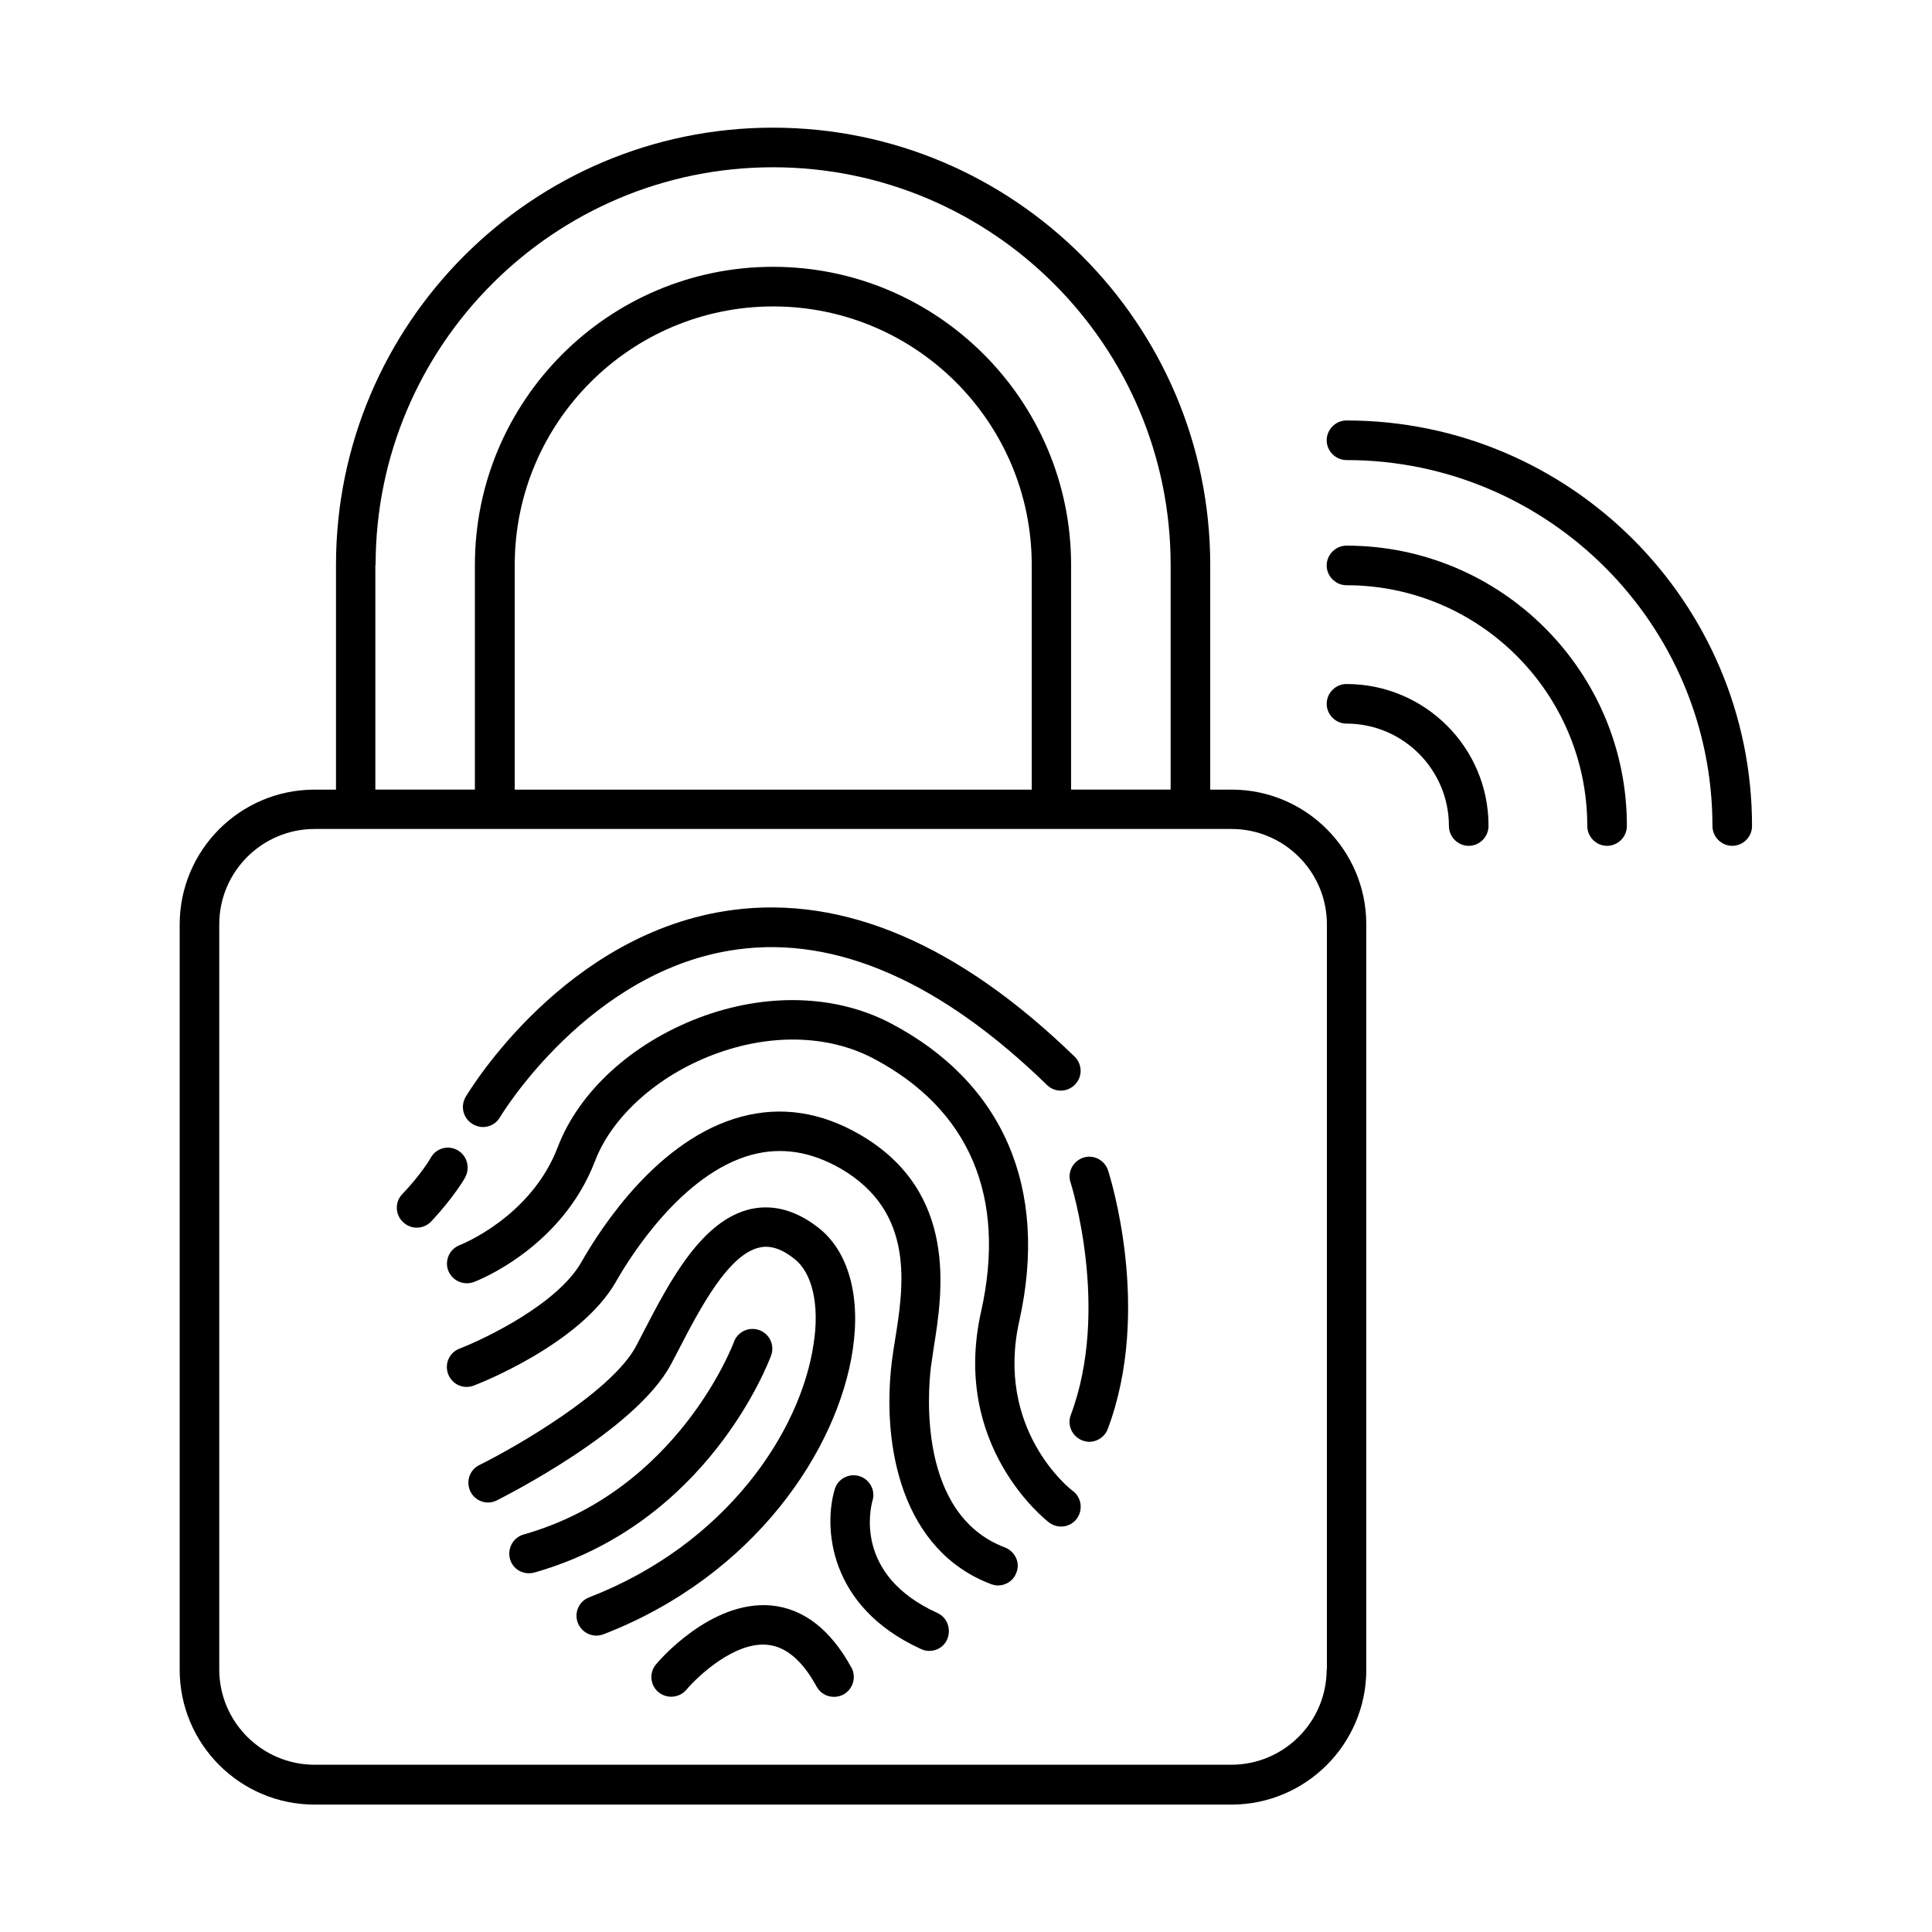 <?xml version="1.0" encoding="UTF-8"?>
<!-- Uploaded to: ICON Repo, www.svgrepo.com, Generator: ICON Repo Mixer Tools -->
<svg fill="#000000" width="800px" height="800px" version="1.1" viewBox="144 144 512 512" xmlns="http://www.w3.org/2000/svg">
 <g>
  <path d="m500.83 288.6c-2.867 0-5.246 2.379-5.246 5.246 0 2.867 2.379 5.246 5.246 5.246 35.195 0 63.816 28.621 63.816 63.816 0 2.867 2.379 5.246 5.246 5.246 2.867 0 5.246-2.379 5.246-5.246 0.07-41.004-33.305-74.309-74.309-74.309z"/>
  <path d="m500.83 255.43c-2.867 0-5.246 2.379-5.246 5.246 0 2.867 2.379 5.246 5.246 5.246 53.461 0 96.984 43.523 96.984 96.984 0 2.867 2.379 5.246 5.246 5.246s5.246-2.379 5.246-5.246c0-59.266-48.211-107.48-107.48-107.48z"/>
  <path d="m500.83 325.27c-2.867 0-5.246 2.379-5.246 5.246 0 2.867 2.379 5.246 5.246 5.246 14.973 0 27.148 12.176 27.148 27.148 0 2.867 2.379 5.246 5.246 5.246 2.867 0 5.246-2.379 5.246-5.246 0.074-20.777-16.859-37.641-37.641-37.641z"/>
  <path d="m269.29 441.91c0.84 0.488 1.75 0.77 2.66 0.77 1.82 0 3.57-0.91 4.547-2.59 0.211-0.418 23.723-39.324 63.117-44.504 26.102-3.5 53.738 8.605 81.867 35.965 2.098 2.027 5.387 1.961 7.418-0.141 2.027-2.098 1.961-5.387-0.141-7.418-30.578-29.668-61.016-42.754-90.617-38.836-44.363 5.879-69.695 47.793-70.742 49.543-1.469 2.519-0.629 5.738 1.891 7.211z"/>
  <path d="m414.13 494.04c7.836-35.195-4.269-63.188-34.078-78.859-14.555-7.629-33.098-8.188-50.801-1.469-17.844 6.789-31.84 19.594-37.438 34.285-7.066 18.543-25.75 25.891-25.961 25.961-2.731 1.051-4.059 4.059-3.078 6.719 1.051 2.731 4.059 4.059 6.789 3.078 0.98-0.352 23.301-9.027 32.117-32.047 4.477-11.754 16.516-22.602 31.348-28.199 14.906-5.668 30.297-5.316 42.266 0.91 25.609 13.434 35.547 36.734 28.688 67.246-7.906 35.477 17.004 55 18.055 55.84 0.98 0.699 2.098 1.051 3.148 1.051 1.539 0 3.148-0.699 4.129-2.027 1.75-2.309 1.328-5.598-0.91-7.348-0.906-0.566-20.711-16.383-14.273-45.141z"/>
  <path d="m369.98 501.74c2.168-14.344-1.191-26.172-9.027-32.328-5.879-4.617-11.895-6.297-17.844-5.039-13.156 2.867-21.691 19.312-28.551 32.539l-1.961 3.777c-6.438 12.176-32.188 26.941-41.562 31.559-2.59 1.258-3.637 4.41-2.379 6.996 1.258 2.59 4.41 3.707 6.996 2.379 1.469-0.77 36.805-18.402 46.184-36.105l2.027-3.848c5.527-10.707 13.156-25.332 21.48-27.078 2.801-0.629 5.809 0.352 9.168 3.008 4.758 3.707 6.719 12.176 5.109 22.531-3.43 23.301-23.16 53.109-59.477 67.176-2.731 1.051-4.059 4.059-3.008 6.789 0.84 2.098 2.801 3.359 4.898 3.359 0.629 0 1.258-0.141 1.891-0.352 40.164-15.535 62.137-49.051 66.055-75.363z"/>
  <path d="m410.29 554.08c-23.09-8.746-20.363-41.355-19.594-47.793 0.211-1.539 0.488-3.359 0.77-5.246 2.309-14.414 6.578-41.145-19.523-56.328-10.355-6.019-20.922-7.629-31.559-4.758-21.832 5.879-36.875 28.969-42.336 38.555-6.297 11.055-25.402 20.223-32.258 22.883-2.731 1.051-4.059 4.059-3.008 6.789 1.051 2.731 4.059 4.059 6.789 3.008 1.121-0.418 28.199-10.914 37.645-27.5 3.777-6.648 17.492-28.621 35.965-33.656 7.906-2.098 15.605-0.91 23.582 3.637 19.871 11.547 16.723 31.207 14.414 45.555-0.352 2.098-0.629 3.988-0.84 5.668-2.731 22.672 2.801 50.031 26.309 58.918 0.629 0.211 1.258 0.352 1.82 0.352 2.098 0 4.129-1.258 4.898-3.43 1.055-2.594-0.348-5.606-3.074-6.652z"/>
  <path d="m431.07 450.8c-2.731 0.91-4.269 3.848-3.359 6.578 0.141 0.352 10.566 33.586 0.07 61.578-1.051 2.731 0.352 5.738 3.078 6.789 0.629 0.211 1.258 0.352 1.82 0.352 2.098 0 4.129-1.328 4.898-3.43 11.824-31.488 0.559-66.965 0.07-68.504-0.91-2.734-3.848-4.273-6.578-3.363z"/>
  <path d="m392.37 571.43c-22.043-10.008-17.703-27.711-17.145-29.738 0.84-2.801-0.77-5.668-3.5-6.508-2.801-0.84-5.738 0.77-6.508 3.5-2.938 9.727-1.891 31.066 22.883 42.336 0.699 0.352 1.469 0.488 2.168 0.488 2.027 0 3.918-1.121 4.758-3.078 1.121-2.731 0.004-5.809-2.656-7z"/>
  <path d="m348.43 569.47c-16.164-1.469-30.02 14.906-30.578 15.605-1.891 2.238-1.539 5.527 0.629 7.348 2.168 1.82 5.527 1.609 7.418-0.629 3.078-3.637 12.805-12.805 21.551-11.895 4.828 0.488 9.238 4.199 12.945 11.055 0.98 1.75 2.731 2.731 4.617 2.731 0.84 0 1.75-0.211 2.519-0.629 2.519-1.398 3.5-4.617 2.098-7.137-5.527-10.078-12.664-15.609-21.199-16.449z"/>
  <path d="m348.36 503.21c0.98-2.731-0.418-5.738-3.148-6.719-2.731-0.98-5.738 0.418-6.719 3.148-0.141 0.418-14.766 39.395-55.699 51.012-2.801 0.77-4.41 3.707-3.637 6.508 0.629 2.309 2.731 3.777 5.039 3.777 0.488 0 0.98-0.07 1.469-0.211 46.039-13.082 61.996-55.699 62.695-57.516z"/>
  <path d="m265.3 448.84c-2.519-1.469-5.738-0.559-7.137 1.961 0 0.07-2.59 4.477-7.559 9.656-2.027 2.098-1.891 5.457 0.211 7.418 1.051 0.98 2.309 1.469 3.637 1.469 1.398 0 2.801-0.559 3.777-1.609 5.879-6.227 8.957-11.477 9.027-11.688 1.398-2.59 0.562-5.738-1.957-7.207z"/>
  <path d="m470.39 353.26h-5.668v-59.547c0-63.887-51.992-115.88-115.88-115.88-63.887 0-115.8 51.992-115.8 115.88v59.547h-5.668c-19.734 0-35.758 16.023-35.758 35.758v197.46c0 19.734 16.023 35.758 35.758 35.758h242.95c19.734 0 35.758-16.023 35.758-35.758l-0.004-197.54c0-19.66-16.023-35.684-35.688-35.684zm-226.85-59.551c0-58.078 47.23-105.38 105.31-105.38s105.38 47.23 105.38 105.38v59.547h-26.379v-59.547c0-43.523-35.406-79-79-79-43.523 0-79 35.406-79 79v59.547h-26.379v-59.547zm173.81 59.551h-136.94v-59.547c0-37.785 30.719-68.504 68.504-68.504 37.785 0 68.504 30.719 68.504 68.504v59.547zm78.23 233.15c0 13.926-11.336 25.262-25.262 25.262h-242.95c-13.926 0-25.262-11.336-25.262-25.262v-197.46c0-13.926 11.336-25.262 25.262-25.262h243.01c13.926 0 25.262 11.336 25.262 25.262l0.004 197.46z"/>
 </g>
</svg>